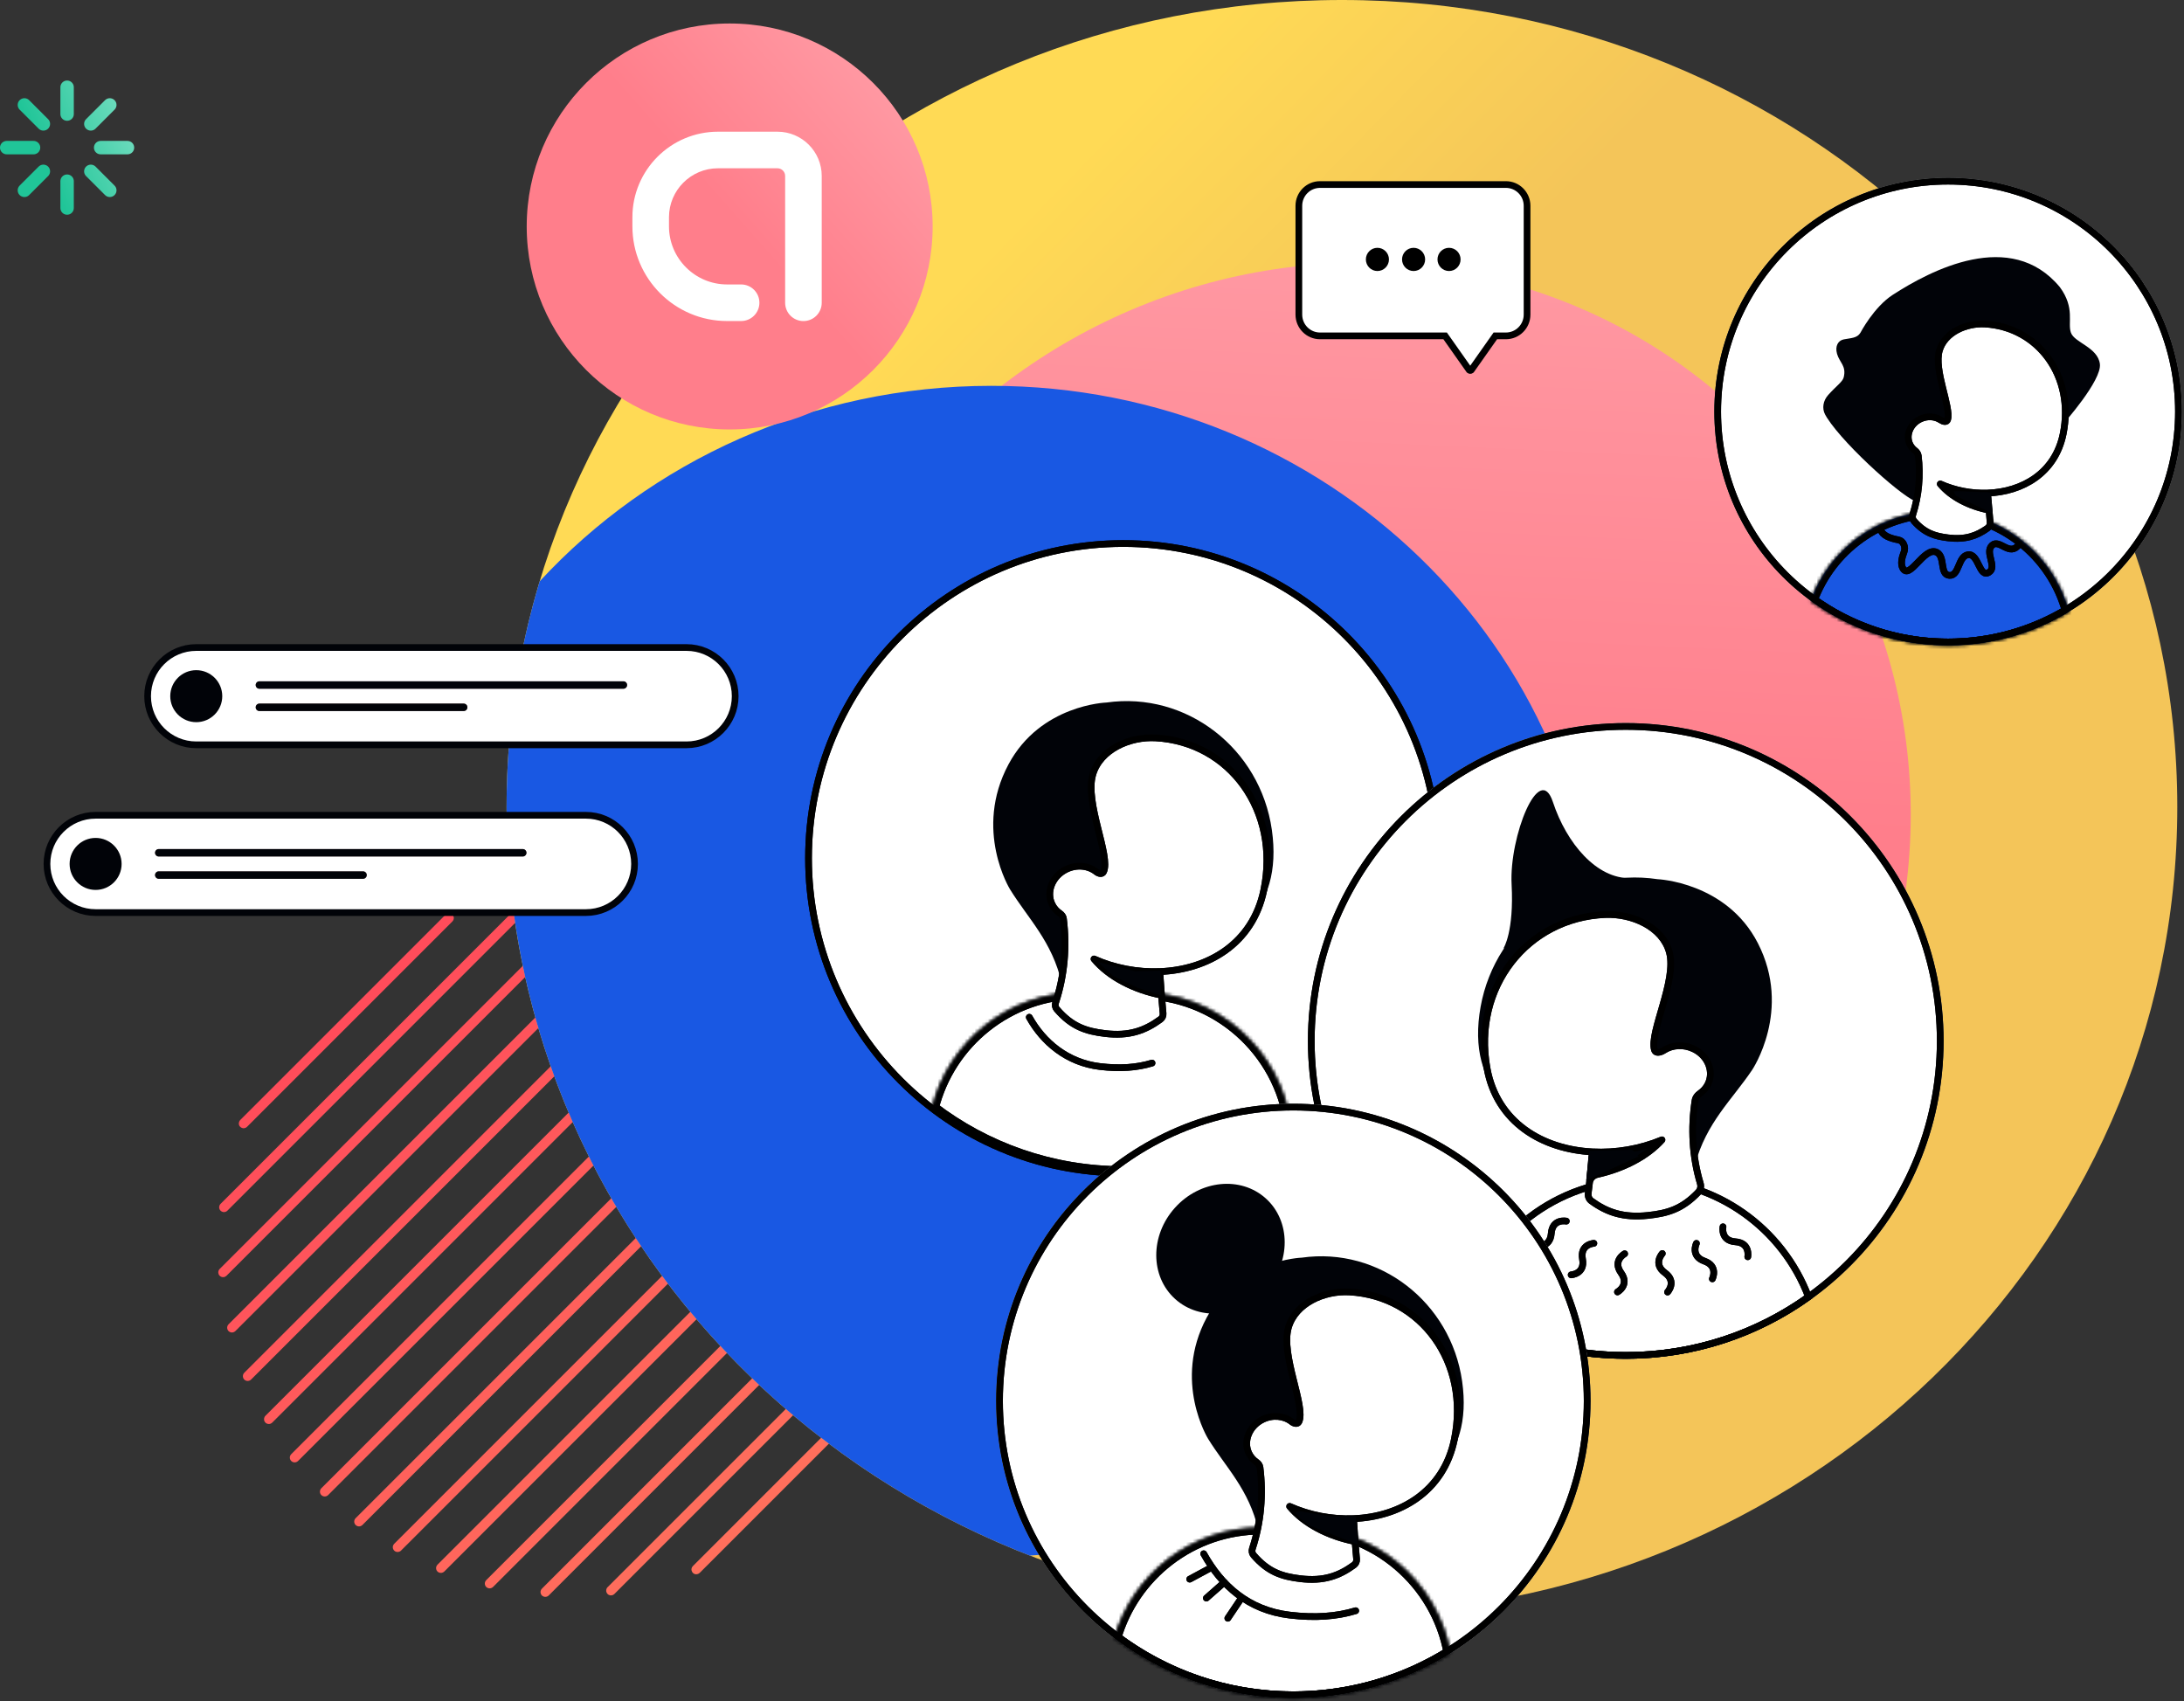 <svg width="651" height="507" viewBox="0 0 651 507" fill="none" xmlns="http://www.w3.org/2000/svg"><rect x="0" y="0" width="651" height="507" fill="#333333" stroke="none"/><path d="M272.048 382.131C273.023 381.156 274.661 381.921 274.501 383.291C274.463 383.62 274.313 383.925 274.079 384.159L183.152 475.086C182.917 475.321 182.612 475.47 182.283 475.509C180.913 475.668 180.148 474.031 181.123 473.056L272.048 382.131Z" fill="url(#paint0_linear_4893_3992)"/><path d="M272.492 362.553C273.369 361.677 274.86 362.211 274.947 363.447C274.977 363.868 274.821 364.283 274.522 364.582L163.574 475.53C163.275 475.829 162.861 475.985 162.439 475.955C161.203 475.868 160.669 474.376 161.545 473.5L272.492 362.553Z" fill="url(#paint1_linear_4893_3992)"/><path d="M269.96 345.951C270.759 345.153 272.118 345.521 272.378 346.619C272.494 347.109 272.346 347.624 271.99 347.98L146.972 472.998C146.617 473.354 146.101 473.502 145.612 473.386C144.513 473.126 144.145 471.766 144.943 470.968L269.96 345.951Z" fill="url(#paint2_linear_4893_3992)"/><path d="M265.359 331.419C266.09 330.688 267.327 330.928 267.711 331.888C267.926 332.425 267.797 333.039 267.388 333.448L132.44 468.396C132.031 468.805 131.417 468.934 130.88 468.719C129.92 468.335 129.68 467.097 130.411 466.366L265.359 331.419Z" fill="url(#paint3_linear_4893_3992)"/><path d="M259.124 318.519C259.796 317.848 260.919 317.987 261.39 318.811C261.714 319.377 261.614 320.088 261.154 320.549L119.541 462.162C119.08 462.622 118.369 462.722 117.804 462.398C116.98 461.927 116.84 460.803 117.511 460.132L259.124 318.519Z" fill="url(#paint4_linear_4893_3992)"/><path d="M251.491 307.019C252.107 306.403 253.123 306.462 253.652 307.154C254.091 307.728 254.031 308.537 253.52 309.048L108.04 454.528C107.529 455.039 106.72 455.098 106.146 454.66C105.454 454.131 105.395 453.115 106.011 452.499L251.491 307.019Z" fill="url(#paint5_linear_4893_3992)"/><path d="M242.575 296.8C243.139 296.236 244.053 296.231 244.615 296.796C245.175 297.359 245.166 298.268 244.605 298.83L97.822 445.613C97.26 446.174 96.352 446.182 95.788 445.623C95.223 445.061 95.228 444.147 95.792 443.583L242.575 296.8Z" fill="url(#paint6_linear_4893_3992)"/><path d="M232.415 287.827C232.928 287.313 233.742 287.256 234.316 287.7C235.002 288.231 235.058 289.243 234.445 289.856L88.848 435.452C88.235 436.066 87.223 436.01 86.692 435.324C86.248 434.75 86.306 433.936 86.819 433.423L232.415 287.827Z" fill="url(#paint7_linear_4893_3992)"/><path d="M220.976 280.132C221.439 279.669 222.155 279.571 222.721 279.9C223.539 280.374 223.674 281.493 223.006 282.161L81.153 424.013C80.485 424.682 79.366 424.546 78.892 423.729C78.563 423.163 78.661 422.447 79.124 421.984L220.976 280.132Z" fill="url(#paint8_linear_4893_3992)"/><path d="M208.146 273.828C208.557 273.417 209.175 273.289 209.714 273.509C210.668 273.898 210.903 275.13 210.175 275.858L74.85 411.183C74.122 411.911 72.89 411.676 72.501 410.722C72.281 410.183 72.409 409.565 72.82 409.153L208.146 273.828Z" fill="url(#paint9_linear_4893_3992)"/><path d="M193.697 269.143C194.055 268.785 194.575 268.637 195.068 268.757C196.159 269.024 196.521 270.378 195.726 271.173L70.165 396.734C69.37 397.529 68.017 397.167 67.749 396.075C67.629 395.583 67.777 395.063 68.135 394.705L193.697 269.143Z" fill="url(#paint10_linear_4893_3992)"/><path d="M177.206 266.5C177.507 266.199 177.927 266.043 178.352 266.076C179.582 266.173 180.107 267.658 179.235 268.53L67.522 380.243C66.65 381.115 65.165 380.589 65.068 379.36C65.035 378.935 65.191 378.515 65.492 378.214L177.206 266.5Z" fill="url(#paint11_linear_4893_3992)"/><path d="M157.802 266.77C158.04 266.532 158.35 266.382 158.684 266.346C160.048 266.201 160.8 267.831 159.831 268.8L67.793 360.839C66.823 361.808 65.193 361.055 65.339 359.692C65.374 359.358 65.524 359.048 65.762 358.81L157.802 266.77Z" fill="url(#paint12_linear_4893_3992)"/><path d="M132.782 272.656C132.937 272.501 133.123 272.381 133.328 272.305C134.829 271.747 135.941 273.556 134.809 274.688L73.68 335.817C72.548 336.949 70.739 335.837 71.297 334.336C71.373 334.131 71.493 333.945 71.648 333.79L132.782 272.656Z" fill="url(#paint13_linear_4893_3992)"/><path d="M208.078 469.111C206.57 469.698 205.434 467.879 206.579 466.734L265.727 407.587C266.871 406.442 268.69 407.578 268.104 409.086C268.027 409.284 267.909 409.463 267.759 409.613L208.605 468.767C208.455 468.917 208.276 469.034 208.078 469.111Z" fill="url(#paint14_linear_4893_3992)"/><path d="M400 481C262.481 481 151 373.324 151 240.5C151 107.675 262.481 -1.68953e-05 400 -1.08841e-05C537.519 -4.87299e-06 649 107.676 649 240.5C649 373.324 537.519 481 400 481Z" fill="url(#paint15_linear_4893_3992)"/><ellipse cx="399.397" cy="248.528" rx="167.229" ry="173.017" transform="rotate(45 399.397 248.528)" fill="url(#paint16_linear_4893_3992)"/><path d="M160.856 173.279C193.91 137.514 241.985 115 295.5 115C395.188 115 476 193.127 476 289.5C476 382.148 401.314 457.932 306.972 463.652C215.535 428.059 151 341.559 151 240.5C151 217.168 154.439 194.611 160.856 173.279Z" fill="#1958E3"/><path d="M431.06 100.535L430.761 100.111H430.242H393.466C389.988 100.111 387.159 97.275 387.159 93.769V61.342C387.159 57.835 389.988 55 393.466 55H448.875C452.353 55 455.182 57.835 455.182 61.342V93.769C455.182 97.276 452.353 100.111 448.875 100.111H446.242H445.723L445.425 100.535L438.525 110.327C438.358 110.456 438.126 110.456 437.961 110.328L431.06 100.535Z" fill="white" stroke="black" stroke-width="2"/><path d="M410.575 80.781C412.476 80.781 414.017 79.232 414.017 77.322C414.017 75.412 412.476 73.863 410.575 73.863C408.674 73.863 407.133 75.412 407.133 77.322C407.133 79.232 408.674 80.781 410.575 80.781Z" fill="black"/><path d="M421.358 80.781C423.259 80.781 424.8 79.232 424.8 77.322C424.8 75.412 423.259 73.863 421.358 73.863C419.457 73.863 417.916 75.412 417.916 77.322C417.916 79.232 419.457 80.781 421.358 80.781Z" fill="black"/><path d="M431.925 80.781C433.826 80.781 435.367 79.232 435.367 77.322C435.367 75.412 433.826 73.863 431.925 73.863C430.024 73.863 428.483 75.412 428.483 77.322C428.483 79.232 430.024 80.781 431.925 80.781Z" fill="black"/><circle r="69.673" transform="matrix(-1 0 0 1 580.673 122.673)" fill="white"/><mask id="path-10-inside-1_4893_3992" fill="white"><path fill-rule="evenodd" clip-rule="evenodd" d="M539.731 179.057C551.225 187.418 565.373 192.35 580.673 192.35C593.856 192.35 606.183 188.689 616.694 182.328C612.091 165.101 596.377 152.414 577.7 152.414C560.226 152.414 545.345 163.519 539.731 179.057Z"/></mask><path fill-rule="evenodd" clip-rule="evenodd" d="M539.731 179.057C551.225 187.418 565.373 192.35 580.673 192.35C593.856 192.35 606.183 188.689 616.694 182.328C612.091 165.101 596.377 152.414 577.7 152.414C560.226 152.414 545.345 163.519 539.731 179.057Z" fill="#1957E2"/><path d="M539.731 179.057L538.555 180.674L537.339 179.791L537.85 178.377L539.731 179.057ZM616.694 182.328L618.627 181.811L619.014 183.262L617.73 184.039L616.694 182.328ZM580.673 194.35C564.936 194.35 550.378 189.276 538.555 180.674L540.908 177.44C552.071 185.56 565.81 190.35 580.673 190.35V194.35ZM617.73 184.039C606.915 190.583 594.231 194.35 580.673 194.35V190.35C593.481 190.35 605.451 186.794 615.659 180.617L617.73 184.039ZM614.762 182.844C610.387 166.471 595.449 154.414 577.7 154.414V150.414C597.306 150.414 613.796 163.732 618.627 181.811L614.762 182.844ZM577.7 154.414C561.095 154.414 546.949 164.966 541.612 179.737L537.85 178.377C543.741 162.072 559.357 150.414 577.7 150.414V154.414Z" fill="#010308" mask="url(#path-10-inside-1_4893_3992)"/><path d="M539.731 179.057L538.555 180.674L537.339 179.791L537.85 178.377L539.731 179.057ZM616.694 182.328L618.627 181.811L619.014 183.262L617.73 184.039L616.694 182.328ZM580.673 194.35C564.936 194.35 550.378 189.276 538.555 180.674L540.908 177.44C552.071 185.56 565.81 190.35 580.673 190.35V194.35ZM617.73 184.039C606.915 190.583 594.231 194.35 580.673 194.35V190.35C593.481 190.35 605.451 186.794 615.659 180.617L617.73 184.039ZM614.762 182.844C610.387 166.471 595.449 154.414 577.7 154.414V150.414C597.306 150.414 613.796 163.732 618.627 181.811L614.762 182.844ZM577.7 154.414C561.095 154.414 546.949 164.966 541.612 179.737L537.85 178.377C543.741 162.072 559.357 150.414 577.7 150.414V154.414Z" fill="black" mask="url(#path-10-inside-1_4893_3992)"/><path d="M614.971 126.388C614.971 126.388 575.135 149.503 571.483 149.503C568.565 149.503 550.173 133.259 544.594 124.53C544.401 124.221 544.222 123.915 544.057 123.617C542.998 121.706 543.462 119.386 544.918 117.757C547.415 114.963 549.238 113.817 549.573 112.445C550.407 109.028 548.321 108.063 547.581 105.474C546.917 103.15 547.913 101.49 549.573 101.158C551.732 100.727 553.557 100.827 554.553 99.167C554.553 99.167 558.537 91.531 564.18 87.88C575.432 80.599 599.369 67.962 613.975 85.556C618.623 91.863 616.23 96.179 617.295 99.167C618.36 102.154 625.262 103.482 625.926 108.462C626.583 113.384 614.971 126.388 614.971 126.388Z" fill="#010308"/><path d="M614.967 129.377C618.489 112.265 607.652 97.471 591.647 96.57C586.044 96.255 579.659 99.063 578.08 104.453C576.341 110.39 581.612 121.277 580.542 125.057C580.295 125.93 579.24 125.694 578.487 125.189C576.818 124.069 574.482 123.884 572.384 124.896C569.366 126.352 567.981 129.735 569.292 132.451C569.641 133.175 570.147 133.779 570.758 134.247C571.281 134.648 571.712 135.191 571.79 135.846C572.494 141.699 571.99 147.674 570.152 153.383C569.94 154.043 570.056 154.774 570.516 155.293C573.707 158.892 576.708 159.835 580.731 160.32C585.781 160.929 589.176 159.758 592.434 157.434C592.986 157.04 593.271 156.376 593.213 155.7L592.897 152.052L592.451 146.97C602.788 146.594 612.563 141.058 614.967 129.377Z" fill="white"/><path d="M592.897 152.052C586.943 150.883 581.555 148.093 578.352 144.248C582.717 146.205 587.645 147.145 592.451 146.97M592.897 152.052L593.213 155.7C593.271 156.376 592.986 157.04 592.434 157.434C589.176 159.758 585.781 160.929 580.731 160.32C576.708 159.835 573.707 158.892 570.516 155.293C570.056 154.774 569.94 154.043 570.152 153.383C571.99 147.674 572.494 141.699 571.79 135.846C571.712 135.191 571.281 134.648 570.758 134.247C570.147 133.779 569.641 133.175 569.292 132.451C567.981 129.735 569.366 126.352 572.384 124.896C574.482 123.884 576.818 124.069 578.487 125.189C579.24 125.694 580.295 125.93 580.542 125.057C581.612 121.277 576.341 110.39 578.08 104.453C579.659 99.063 586.044 96.255 591.647 96.57C607.652 97.471 618.489 112.265 614.967 129.377C612.563 141.058 602.788 146.594 592.451 146.97M592.897 152.052L592.451 146.97" stroke="#010308" stroke-width="2" stroke-linejoin="round"/><path d="M592.897 152.052C586.943 150.883 581.555 148.093 578.352 144.248C582.717 146.205 587.645 147.145 592.451 146.97M592.897 152.052L593.213 155.7C593.271 156.376 592.986 157.04 592.434 157.434C589.176 159.758 585.781 160.929 580.731 160.32C576.708 159.835 573.707 158.892 570.516 155.293C570.056 154.774 569.94 154.043 570.152 153.383C571.99 147.674 572.494 141.699 571.79 135.846C571.712 135.191 571.281 134.648 570.758 134.247C570.147 133.779 569.641 133.175 569.292 132.451C567.981 129.735 569.366 126.352 572.384 124.896C574.482 123.884 576.818 124.069 578.487 125.189C579.24 125.694 580.295 125.93 580.542 125.057C581.612 121.277 576.341 110.39 578.08 104.453C579.659 99.063 586.044 96.255 591.647 96.57C607.652 97.471 618.489 112.265 614.967 129.377C612.563 141.058 602.788 146.594 592.451 146.97M592.897 152.052L592.451 146.97" stroke="black" stroke-width="2" stroke-linejoin="round"/><path d="M593.223 146.759L584.442 146.419L582.317 146.419L583.052 147.808L592.069 152.16L593.922 153.094L593.223 146.759Z" fill="#010308"/><path d="M601.852 162.244C599.066 166.146 596.043 160.491 593.807 162.519C591.469 164.641 595.49 169.049 592.814 170.608C589.907 172.301 589.829 164.898 586.623 165.347C583.621 165.768 584.049 171.709 581.073 171.501C578.076 171.292 579.939 165.91 577.27 164.605C573.571 162.796 569.22 173.082 567.167 169.345C566.47 168.076 566.9 166.192 567.543 164.564C568.143 163.047 567.335 161.181 565.879 160.92C563.612 160.512 560.965 159.641 560.606 157.785" stroke="#010308" stroke-width="2" stroke-linecap="round" stroke-linejoin="round"/><path d="M601.852 162.244C599.066 166.146 596.043 160.491 593.807 162.519C591.469 164.641 595.49 169.049 592.814 170.608C589.907 172.301 589.829 164.898 586.623 165.347C583.621 165.768 584.049 171.709 581.073 171.501C578.076 171.292 579.939 165.91 577.27 164.605C573.571 162.796 569.22 173.082 567.167 169.345C566.47 168.076 566.9 166.192 567.543 164.564C568.143 163.047 567.335 161.181 565.879 160.92C563.612 160.512 560.965 159.641 560.606 157.785" stroke="black" stroke-width="2" stroke-linecap="round" stroke-linejoin="round"/><circle r="68.673" transform="matrix(-1 0 0 1 580.673 122.673)" stroke="#010308" stroke-width="2"/><circle r="68.673" transform="matrix(-1 0 0 1 580.673 122.673)" stroke="black" stroke-width="2"/><circle r="93.806" transform="matrix(-1 0 0 1 334.807 255.806)" fill="white"/><mask id="path-19-inside-2_4893_3992" fill="white"><path fill-rule="evenodd" clip-rule="evenodd" d="M277.811 330.31C293.61 342.413 313.369 349.606 334.808 349.606C353.158 349.606 370.278 344.337 384.736 335.229C381.751 312.99 362.7 295.84 339.643 295.84H321.965C300.64 295.84 282.741 310.511 277.811 330.31Z"/></mask><path d="M277.811 330.31L276.595 331.898L275.553 331.1L275.87 329.827L277.811 330.31ZM384.736 335.229L386.719 334.963L386.889 336.237L385.802 336.922L384.736 335.229ZM334.808 351.606C312.914 351.606 292.73 344.259 276.595 331.898L279.027 328.722C294.489 340.568 313.824 347.606 334.808 347.606V351.606ZM385.802 336.922C371.034 346.224 353.547 351.606 334.808 351.606V347.606C352.77 347.606 369.522 342.449 383.67 333.537L385.802 336.922ZM382.754 335.495C379.9 314.235 361.685 297.84 339.643 297.84V293.84C363.715 293.84 383.602 311.744 386.719 334.963L382.754 335.495ZM339.643 297.84H321.965V293.84H339.643V297.84ZM321.965 297.84C301.58 297.84 284.465 311.864 279.752 330.793L275.87 329.827C281.017 309.157 299.7 293.84 321.965 293.84V297.84Z" fill="#010308" mask="url(#path-19-inside-2_4893_3992)"/><path d="M277.811 330.31L276.595 331.898L275.553 331.1L275.87 329.827L277.811 330.31ZM384.736 335.229L386.719 334.963L386.889 336.237L385.802 336.922L384.736 335.229ZM334.808 351.606C312.914 351.606 292.73 344.259 276.595 331.898L279.027 328.722C294.489 340.568 313.824 347.606 334.808 347.606V351.606ZM385.802 336.922C371.034 346.224 353.547 351.606 334.808 351.606V347.606C352.77 347.606 369.522 342.449 383.67 333.537L385.802 336.922ZM382.754 335.495C379.9 314.235 361.685 297.84 339.643 297.84V293.84C363.715 293.84 383.602 311.744 386.719 334.963L382.754 335.495ZM339.643 297.84H321.965V293.84H339.643V297.84ZM321.965 297.84C301.58 297.84 284.465 311.864 279.752 330.793L275.87 329.827C281.017 309.157 299.7 293.84 321.965 293.84V297.84Z" fill="black" mask="url(#path-19-inside-2_4893_3992)"/><path d="M306.804 303.203C310.961 310.687 318.135 316.716 327.847 317.886C333.921 318.618 338.93 318.205 343.396 316.861" stroke="#010308" stroke-width="2" stroke-linecap="round" stroke-linejoin="round"/><path d="M306.804 303.203C310.961 310.687 318.135 316.716 327.847 317.886C333.921 318.618 338.93 318.205 343.396 316.861" stroke="black" stroke-width="2" stroke-linecap="round" stroke-linejoin="round"/><path d="M379.116 247.38C382.578 271.736 367.358 283.619 343.596 286.997C333.722 288.4 324.549 297.748 316.473 293.047C313.633 280.599 306.495 273.872 301.054 265.061C301.054 265.061 290.123 247.411 300.616 227.813C310.154 209.996 329.821 209.395 329.821 209.395C353.583 206.017 375.653 223.024 379.116 247.38Z" fill="#010308"/><path d="M376.717 265.279C381.585 241.625 366.607 221.175 344.482 219.931C336.739 219.495 327.912 223.376 325.73 230.827C323.235 239.343 331.177 255.23 328.927 259.856C328.53 260.672 327.477 260.402 326.767 259.836C324.443 257.985 320.961 257.586 317.856 259.084C313.684 261.097 311.771 265.773 313.582 269.527C314.126 270.655 314.944 271.571 315.935 272.246C316.479 272.618 316.903 273.166 316.986 273.82C318.048 282.177 317.331 290.723 314.639 298.867C314.422 299.525 314.541 300.256 314.994 300.781C319.51 306.02 323.716 307.366 329.394 308.05C336.549 308.912 341.3 307.19 345.909 303.817C346.456 303.416 346.741 302.754 346.683 302.078L346.21 296.621L345.704 289.593C359.952 289.038 373.403 281.384 376.717 265.279Z" fill="white"/><path d="M346.21 296.621C337.981 295.005 330.533 291.149 326.106 285.834C332.173 288.554 339.026 289.853 345.704 289.593M346.21 296.621L346.683 302.078C346.741 302.754 346.456 303.416 345.909 303.817C341.3 307.19 336.549 308.912 329.394 308.05C323.716 307.366 319.51 306.02 314.994 300.781C314.541 300.256 314.422 299.525 314.639 298.867C317.331 290.723 318.048 282.177 316.986 273.82C316.903 273.166 316.479 272.618 315.935 272.246C314.944 271.571 314.126 270.655 313.582 269.527C311.771 265.773 313.684 261.097 317.856 259.084C320.961 257.586 324.443 257.985 326.767 259.836C327.477 260.402 328.53 260.672 328.927 259.856C331.177 255.23 323.235 239.343 325.73 230.827C327.912 223.376 336.739 219.495 344.482 219.931C366.607 221.175 381.585 241.625 376.717 265.279C373.403 281.384 359.952 289.038 345.704 289.593M346.21 296.621L345.704 289.593" stroke="#010308" stroke-width="2" stroke-linejoin="round"/><path d="M346.21 296.621C337.981 295.005 330.533 291.149 326.106 285.834C332.173 288.554 339.026 289.853 345.704 289.593M346.21 296.621L346.683 302.078C346.741 302.754 346.456 303.416 345.909 303.817C341.3 307.19 336.549 308.912 329.394 308.05C323.716 307.366 319.51 306.02 314.994 300.781C314.541 300.256 314.422 299.525 314.639 298.867C317.331 290.723 318.048 282.177 316.986 273.82C316.903 273.166 316.479 272.618 315.935 272.246C314.944 271.571 314.126 270.655 313.582 269.527C311.771 265.773 313.684 261.097 317.856 259.084C320.961 257.586 324.443 257.985 326.767 259.836C327.477 260.402 328.53 260.672 328.927 259.856C331.177 255.23 323.235 239.343 325.73 230.827C327.912 223.376 336.739 219.495 344.482 219.931C366.607 221.175 381.585 241.625 376.717 265.279C373.403 281.384 359.952 289.038 345.704 289.593M346.21 296.621L345.704 289.593" stroke="black" stroke-width="2" stroke-linejoin="round"/><path d="M345.947 289.303L338.396 289.459L327.244 286.735L331.76 290.857L339.213 294.458L345.947 296.619L345.947 289.303Z" fill="#010308"/><circle r="93.806" transform="matrix(-1 0 0 1 334.807 255.806)" stroke="#010308" stroke-width="2"/><circle r="93.806" transform="matrix(-1 0 0 1 334.807 255.806)" stroke="black" stroke-width="2"/><circle cx="484.601" cy="310.26" r="94.74" fill="white"/><path d="M488.645 351.695C511.705 351.695 531.385 366.183 539.072 386.556C523.72 397.536 504.917 403.998 484.601 403.998C467.134 403.998 450.785 399.221 436.786 390.903C443.175 368.276 463.975 351.695 488.645 351.695Z" stroke="#010308" stroke-width="2"/><path d="M488.645 351.695C511.705 351.695 531.385 366.183 539.072 386.556C523.72 397.536 504.917 403.998 484.601 403.998C467.134 403.998 450.785 399.221 436.786 390.903C443.175 368.276 463.975 351.695 488.645 351.695Z" stroke="black" stroke-width="2"/><path d="M513.584 365.662C513.584 365.662 512.782 369.8 517.278 370.125C521.773 370.449 520.972 374.587 520.972 374.587" stroke="#010308" stroke-width="2" stroke-linecap="round" stroke-linejoin="round"/><path d="M513.584 365.662C513.584 365.662 512.782 369.8 517.278 370.125C521.773 370.449 520.972 374.587 520.972 374.587" stroke="black" stroke-width="2" stroke-linecap="round" stroke-linejoin="round"/><path d="M505.664 370.602C505.664 370.602 503.792 374.376 508.039 375.886C512.287 377.396 510.415 381.171 510.415 381.171" stroke="#010308" stroke-width="2" stroke-linecap="round" stroke-linejoin="round"/><path d="M505.664 370.602C505.664 370.602 503.792 374.376 508.039 375.886C512.287 377.396 510.415 381.171 510.415 381.171" stroke="black" stroke-width="2" stroke-linecap="round" stroke-linejoin="round"/><path d="M495.493 373.629C495.493 373.629 492.629 376.718 496.277 379.369C499.925 382.021 497.061 385.11 497.061 385.11" stroke="#010308" stroke-width="2" stroke-linecap="round" stroke-linejoin="round"/><path d="M495.493 373.629C495.493 373.629 492.629 376.718 496.277 379.369C499.925 382.021 497.061 385.11 497.061 385.11" stroke="black" stroke-width="2" stroke-linecap="round" stroke-linejoin="round"/><path d="M484.275 373.695C484.275 373.695 480.58 375.717 483.202 379.387C485.824 383.058 482.13 385.079 482.13 385.079" stroke="#010308" stroke-width="2" stroke-linecap="round" stroke-linejoin="round"/><path d="M484.275 373.695C484.275 373.695 480.58 375.717 483.202 379.387C485.824 383.058 482.13 385.079 482.13 385.079" stroke="black" stroke-width="2" stroke-linecap="round" stroke-linejoin="round"/><path d="M475.094 370.582C475.094 370.582 470.891 370.844 471.71 375.28C472.53 379.716 468.327 379.978 468.327 379.978" stroke="#010308" stroke-width="2" stroke-linecap="round" stroke-linejoin="round"/><path d="M475.094 370.582C475.094 370.582 470.891 370.844 471.71 375.28C472.53 379.716 468.327 379.978 468.327 379.978" stroke="black" stroke-width="2" stroke-linecap="round" stroke-linejoin="round"/><path d="M466.88 363.97C466.88 363.97 462.752 363.135 462.397 367.633C462.042 372.131 457.915 371.295 457.915 371.295" stroke="#010308" stroke-width="2" stroke-linecap="round" stroke-linejoin="round"/><path d="M466.88 363.97C466.88 363.97 462.752 363.135 462.397 367.633C462.042 372.131 457.915 371.295 457.915 371.295" stroke="black" stroke-width="2" stroke-linecap="round" stroke-linejoin="round"/><path d="M441.334 300.076C436.905 324.778 452.403 337.02 477.105 340.72C487.37 342.258 496.637 351.857 505.228 347.173C508.609 334.56 516.288 327.807 522.263 318.919C522.263 318.919 534.268 301.114 523.965 281.087C514.599 262.881 494.08 262.049 494.08 262.049C469.378 258.349 445.763 275.374 441.334 300.076Z" fill="#010308"/><path d="M523.042 304.838C523.042 304.838 456.981 293.081 448.206 282.546C448.206 282.546 451.32 277.731 450.574 263.578C449.829 249.425 458.83 226.755 462.888 239.055C466.945 251.355 475.955 262.023 486.062 261.724C499.244 261.333 514.015 270.687 520.557 280.654C527.1 290.62 523.042 304.838 523.042 304.838Z" fill="#010308"/><path d="M478.404 272.588C455.258 273.602 438.933 294.206 443.227 318.288C446.14 334.62 459.833 342.548 474.626 343.328C481.646 343.698 488.914 342.457 495.395 339.741C490.972 344.668 483.913 348.31 476.065 350.064C474.874 350.33 473.939 351.295 473.795 352.482L473.404 355.68C473.296 356.571 473.647 357.446 474.366 357.968C478.991 361.326 483.853 363.051 491.22 362.27C497.068 361.65 501.454 360.366 506.246 355.321C506.901 354.631 507.096 353.652 506.833 352.771C504.417 344.683 503.963 336.236 505.264 327.983C505.403 327.106 506.02 326.38 506.763 325.857C507.691 325.203 508.469 324.35 509.018 323.318C511.035 319.524 509.193 314.753 504.903 312.661C501.874 311.184 498.434 311.438 495.964 313.051C494.935 313.723 493.505 314.044 493.161 312.91C491.592 307.73 499.882 292.312 497.624 283.868C495.593 276.275 486.505 272.233 478.404 272.588Z" fill="white"/><path d="M443.227 318.288L442.243 318.463L443.227 318.288ZM478.404 272.588L478.448 273.587L478.404 272.588ZM495.395 339.741L496.139 340.409C496.451 340.061 496.481 339.543 496.21 339.161C495.939 338.78 495.44 338.637 495.008 338.818L495.395 339.741ZM476.065 350.064L475.847 349.087L476.065 350.064ZM505.264 327.983L506.252 328.139L506.252 328.139L505.264 327.983ZM506.833 352.771L505.875 353.057L506.833 352.771ZM509.018 323.318L509.901 323.788L509.901 323.788L509.018 323.318ZM506.763 325.857L506.187 325.039L506.187 325.039L506.763 325.857ZM504.903 312.661L504.465 313.56L504.903 312.661ZM495.964 313.051L495.417 312.213L495.417 312.213L495.964 313.051ZM497.624 283.868L498.59 283.61L497.624 283.868ZM493.161 312.91L492.204 313.2L493.161 312.91ZM473.404 355.68L472.412 355.559L472.412 355.559L473.404 355.68ZM473.795 352.482L474.787 352.603L474.787 352.603L473.795 352.482ZM506.246 355.321L506.971 356.01L506.971 356.01L506.246 355.321ZM491.22 362.27L491.115 361.275L491.115 361.275L491.22 362.27ZM474.366 357.968L473.779 358.777L473.779 358.777L474.366 357.968ZM444.212 318.113C440.018 294.597 455.936 274.573 478.448 273.587L478.36 271.589C454.581 272.63 437.848 293.815 442.243 318.463L444.212 318.113ZM476.284 351.04C484.271 349.254 491.54 345.533 496.139 340.409L494.651 339.072C490.405 343.803 483.554 347.365 475.847 349.087L476.284 351.04ZM504.277 327.827C502.954 336.219 503.414 344.818 505.875 353.057L507.791 352.485C505.42 344.548 504.973 336.253 506.252 328.139L504.277 327.827ZM508.135 322.848C507.664 323.734 506.995 324.471 506.187 325.039L507.338 326.675C508.388 325.936 509.274 324.966 509.901 323.788L508.135 322.848ZM504.465 313.56C508.342 315.451 509.839 319.644 508.135 322.848L509.901 323.788C512.231 319.405 510.044 314.055 505.341 311.762L504.465 313.56ZM496.511 313.889C498.673 312.477 501.738 312.23 504.465 313.56L505.341 311.762C502.01 310.138 498.195 310.4 495.417 312.213L496.511 313.889ZM478.448 273.587C482.33 273.417 486.446 274.303 489.815 276.127C493.182 277.95 495.732 280.664 496.658 284.126L498.59 283.61C497.485 279.479 494.476 276.376 490.766 274.368C487.058 272.361 482.58 271.404 478.36 271.589L478.448 273.587ZM496.658 284.126C497.169 286.036 497.098 288.419 496.671 291.081C496.246 293.73 495.486 296.561 494.69 299.337C493.901 302.087 493.068 304.811 492.539 307.153C492.273 308.33 492.075 309.442 491.998 310.444C491.921 311.436 491.957 312.384 492.204 313.2L494.118 312.621C493.973 312.142 493.924 311.474 493.992 310.599C494.059 309.732 494.234 308.725 494.489 307.595C495.002 305.326 495.807 302.696 496.612 299.889C497.41 297.107 498.2 294.176 498.646 291.398C499.089 288.633 499.208 285.922 498.59 283.61L496.658 284.126ZM474.397 355.802L474.787 352.603L472.802 352.36L472.412 355.559L474.397 355.802ZM505.521 354.632C503.206 357.069 501.022 358.565 498.739 359.534C496.444 360.507 493.998 360.97 491.115 361.275L491.326 363.265C494.291 362.95 496.961 362.461 499.52 361.376C502.089 360.286 504.494 358.618 506.971 356.01L505.521 354.632ZM491.115 361.275C484.006 362.029 479.389 360.379 474.953 357.158L473.779 358.777C478.593 362.272 483.699 364.073 491.326 363.265L491.115 361.275ZM472.412 355.559C472.262 356.784 472.744 358.026 473.779 358.777L474.953 357.158C474.549 356.865 474.329 356.358 474.397 355.802L472.412 355.559ZM506.252 328.139C506.332 327.634 506.711 327.116 507.338 326.675L506.187 325.039C505.328 325.644 504.474 326.577 504.277 327.827L506.252 328.139ZM505.875 353.057C506.043 353.619 505.912 354.22 505.521 354.632L506.971 356.01C507.89 355.042 508.149 353.684 507.791 352.485L505.875 353.057ZM495.417 312.213C494.991 312.492 494.55 312.646 494.263 312.659C494.129 312.664 494.096 312.637 494.113 312.647C494.149 312.669 494.139 312.691 494.118 312.621L492.204 313.2C492.355 313.696 492.653 314.104 493.086 314.363C493.5 314.611 493.953 314.674 494.348 314.657C495.119 314.624 495.908 314.282 496.511 313.889L495.417 312.213ZM475.847 349.087C474.28 349.438 473.003 350.717 472.802 352.36L474.787 352.603C474.876 351.872 475.469 351.222 476.284 351.04L475.847 349.087ZM495.008 338.818C488.668 341.476 481.55 342.691 474.678 342.329L474.573 344.327C481.742 344.704 489.16 343.439 495.781 340.663L495.008 338.818ZM474.678 342.329C460.183 341.565 447.016 333.841 444.212 318.113L442.243 318.463C445.263 335.398 459.482 343.532 474.573 344.327L474.678 342.329ZM474.79 352.572L475.621 343.418L473.63 343.237L472.799 352.391L474.79 352.572Z" fill="#010308"/><path d="M443.227 318.288L442.243 318.463L443.227 318.288ZM478.404 272.588L478.448 273.587L478.404 272.588ZM495.395 339.741L496.139 340.409C496.451 340.061 496.481 339.543 496.21 339.161C495.939 338.78 495.44 338.637 495.008 338.818L495.395 339.741ZM476.065 350.064L475.847 349.087L476.065 350.064ZM505.264 327.983L506.252 328.139L506.252 328.139L505.264 327.983ZM506.833 352.771L505.875 353.057L506.833 352.771ZM509.018 323.318L509.901 323.788L509.901 323.788L509.018 323.318ZM506.763 325.857L506.187 325.039L506.187 325.039L506.763 325.857ZM504.903 312.661L504.465 313.56L504.903 312.661ZM495.964 313.051L495.417 312.213L495.417 312.213L495.964 313.051ZM497.624 283.868L498.59 283.61L497.624 283.868ZM493.161 312.91L492.204 313.2L493.161 312.91ZM473.404 355.68L472.412 355.559L472.412 355.559L473.404 355.68ZM473.795 352.482L474.787 352.603L474.787 352.603L473.795 352.482ZM506.246 355.321L506.971 356.01L506.971 356.01L506.246 355.321ZM491.22 362.27L491.115 361.275L491.115 361.275L491.22 362.27ZM474.366 357.968L473.779 358.777L473.779 358.777L474.366 357.968ZM444.212 318.113C440.018 294.597 455.936 274.573 478.448 273.587L478.36 271.589C454.581 272.63 437.848 293.815 442.243 318.463L444.212 318.113ZM476.284 351.04C484.271 349.254 491.54 345.533 496.139 340.409L494.651 339.072C490.405 343.803 483.554 347.365 475.847 349.087L476.284 351.04ZM504.277 327.827C502.954 336.219 503.414 344.818 505.875 353.057L507.791 352.485C505.42 344.548 504.973 336.253 506.252 328.139L504.277 327.827ZM508.135 322.848C507.664 323.734 506.995 324.471 506.187 325.039L507.338 326.675C508.388 325.936 509.274 324.966 509.901 323.788L508.135 322.848ZM504.465 313.56C508.342 315.451 509.839 319.644 508.135 322.848L509.901 323.788C512.231 319.405 510.044 314.055 505.341 311.762L504.465 313.56ZM496.511 313.889C498.673 312.477 501.738 312.23 504.465 313.56L505.341 311.762C502.01 310.138 498.195 310.4 495.417 312.213L496.511 313.889ZM478.448 273.587C482.33 273.417 486.446 274.303 489.815 276.127C493.182 277.95 495.732 280.664 496.658 284.126L498.59 283.61C497.485 279.479 494.476 276.376 490.766 274.368C487.058 272.361 482.58 271.404 478.36 271.589L478.448 273.587ZM496.658 284.126C497.169 286.036 497.098 288.419 496.671 291.081C496.246 293.73 495.486 296.561 494.69 299.337C493.901 302.087 493.068 304.811 492.539 307.153C492.273 308.33 492.075 309.442 491.998 310.444C491.921 311.436 491.957 312.384 492.204 313.2L494.118 312.621C493.973 312.142 493.924 311.474 493.992 310.599C494.059 309.732 494.234 308.725 494.489 307.595C495.002 305.326 495.807 302.696 496.612 299.889C497.41 297.107 498.2 294.176 498.646 291.398C499.089 288.633 499.208 285.922 498.59 283.61L496.658 284.126ZM474.397 355.802L474.787 352.603L472.802 352.36L472.412 355.559L474.397 355.802ZM505.521 354.632C503.206 357.069 501.022 358.565 498.739 359.534C496.444 360.507 493.998 360.97 491.115 361.275L491.326 363.265C494.291 362.95 496.961 362.461 499.52 361.376C502.089 360.286 504.494 358.618 506.971 356.01L505.521 354.632ZM491.115 361.275C484.006 362.029 479.389 360.379 474.953 357.158L473.779 358.777C478.593 362.272 483.699 364.073 491.326 363.265L491.115 361.275ZM472.412 355.559C472.262 356.784 472.744 358.026 473.779 358.777L474.953 357.158C474.549 356.865 474.329 356.358 474.397 355.802L472.412 355.559ZM506.252 328.139C506.332 327.634 506.711 327.116 507.338 326.675L506.187 325.039C505.328 325.644 504.474 326.577 504.277 327.827L506.252 328.139ZM505.875 353.057C506.043 353.619 505.912 354.22 505.521 354.632L506.971 356.01C507.89 355.042 508.149 353.684 507.791 352.485L505.875 353.057ZM495.417 312.213C494.991 312.492 494.55 312.646 494.263 312.659C494.129 312.664 494.096 312.637 494.113 312.647C494.149 312.669 494.139 312.691 494.118 312.621L492.204 313.2C492.355 313.696 492.653 314.104 493.086 314.363C493.5 314.611 493.953 314.674 494.348 314.657C495.119 314.624 495.908 314.282 496.511 313.889L495.417 312.213ZM475.847 349.087C474.28 349.438 473.003 350.717 472.802 352.36L474.787 352.603C474.876 351.872 475.469 351.222 476.284 351.04L475.847 349.087ZM495.008 338.818C488.668 341.476 481.55 342.691 474.678 342.329L474.573 344.327C481.742 344.704 489.16 343.439 495.781 340.663L495.008 338.818ZM474.678 342.329C460.183 341.565 447.016 333.841 444.212 318.113L442.243 318.463C445.263 335.398 459.482 343.532 474.573 344.327L474.678 342.329ZM474.79 352.572L475.621 343.418L473.63 343.237L472.799 352.391L474.79 352.572Z" fill="black"/><path d="M473.809 343.031L486.5 342.691L488.443 344.663L472.803 351.842L473.809 343.031Z" fill="#010308"/><circle cx="484.601" cy="310.26" r="93.74" stroke="#010308" stroke-width="2"/><circle cx="484.601" cy="310.26" r="93.74" stroke="black" stroke-width="2"/><circle r="88.582" transform="matrix(-1 0 0 1 385.517 417.563)" fill="white"/><mask id="path-42-inside-3_4893_3992" fill="white"><path fill-rule="evenodd" clip-rule="evenodd" d="M332.184 488.295C347.02 499.498 365.492 506.141 385.515 506.141C402.703 506.141 418.748 501.246 432.331 492.773C428.511 471.507 409.915 455.371 387.55 455.371H375.924C355.158 455.371 337.641 469.283 332.184 488.295Z"/></mask><path fill-rule="evenodd" clip-rule="evenodd" d="M332.184 488.295C347.02 499.498 365.492 506.141 385.515 506.141C402.703 506.141 418.748 501.246 432.331 492.773C428.511 471.507 409.915 455.371 387.55 455.371H375.924C355.158 455.371 337.641 469.283 332.184 488.295Z" fill="white"/><path d="M332.184 488.295L330.979 489.891L329.883 489.063L330.262 487.743L332.184 488.295ZM432.331 492.773L434.3 492.419L434.539 493.753L433.39 494.47L432.331 492.773ZM385.515 508.141C365.042 508.141 346.15 501.347 330.979 489.891L333.39 486.699C347.89 497.649 365.941 504.141 385.515 504.141V508.141ZM433.39 494.47C419.498 503.135 403.088 508.141 385.515 508.141V504.141C402.318 504.141 417.998 499.356 431.273 491.076L433.39 494.47ZM430.363 493.127C426.711 472.797 408.929 457.371 387.55 457.371V453.371C410.9 453.371 430.311 470.218 434.3 492.419L430.363 493.127ZM387.55 457.371H375.924V453.371H387.55V457.371ZM375.924 457.371C356.073 457.371 339.324 470.669 334.107 488.847L330.262 487.743C335.958 467.896 354.242 453.371 375.924 453.371V457.371Z" fill="#010308" mask="url(#path-42-inside-3_4893_3992)"/><path d="M332.184 488.295L330.979 489.891L329.883 489.063L330.262 487.743L332.184 488.295ZM432.331 492.773L434.3 492.419L434.539 493.753L433.39 494.47L432.331 492.773ZM385.515 508.141C365.042 508.141 346.15 501.347 330.979 489.891L333.39 486.699C347.89 497.649 365.941 504.141 385.515 504.141V508.141ZM433.39 494.47C419.498 503.135 403.088 508.141 385.515 508.141V504.141C402.318 504.141 417.998 499.356 431.273 491.076L433.39 494.47ZM430.363 493.127C426.711 472.797 408.929 457.371 387.55 457.371V453.371C410.9 453.371 430.311 470.218 434.3 492.419L430.363 493.127ZM387.55 457.371H375.924V453.371H387.55V457.371ZM375.924 457.371C356.073 457.371 339.324 470.669 334.107 488.847L330.262 487.743C335.958 467.896 354.242 453.371 375.924 453.371V457.371Z" fill="black" mask="url(#path-42-inside-3_4893_3992)"/><circle r="87.582" transform="matrix(-1 0 0 1 385.517 417.563)" stroke="#010308" stroke-width="2"/><circle r="87.582" transform="matrix(-1 0 0 1 385.517 417.563)" stroke="black" stroke-width="2"/><path d="M435.828 411.701C439.187 435.325 424.424 446.851 401.376 450.127C391.798 451.489 382.901 460.556 375.068 455.996C372.312 443.922 365.389 437.396 360.112 428.851C360.112 428.851 349.509 411.731 359.686 392.721C368.938 375.44 388.015 374.857 388.015 374.857C411.063 371.581 432.47 388.076 435.828 411.701Z" fill="#010308"/><path d="M433.504 429.06C438.225 406.118 423.697 386.282 402.237 385.075C394.726 384.652 386.165 388.417 384.048 395.643C381.635 403.879 389.285 419.222 387.168 423.76C386.785 424.582 385.731 424.313 385.018 423.753C382.764 421.982 379.407 421.607 376.411 423.052C372.364 425.005 370.508 429.54 372.265 433.182C372.788 434.265 373.571 435.147 374.521 435.801C375.064 436.175 375.488 436.722 375.571 437.377C376.594 445.461 375.9 453.729 373.301 461.608C373.084 462.266 373.203 462.997 373.656 463.521C378.029 468.583 382.104 469.884 387.602 470.547C394.528 471.382 399.132 469.72 403.594 466.46C404.142 466.06 404.427 465.397 404.369 464.722L403.913 459.462L403.458 452.643C417.265 452.093 430.292 444.668 433.504 429.06Z" fill="white"/><path d="M403.913 459.462C395.931 457.894 388.706 454.153 384.413 448.999C390.308 451.641 396.969 452.901 403.458 452.643M403.913 459.462L404.369 464.722C404.427 465.397 404.142 466.06 403.594 466.46C399.132 469.72 394.528 471.382 387.602 470.547C382.104 469.884 378.029 468.583 373.656 463.521C373.203 462.997 373.084 462.266 373.301 461.608C375.9 453.729 376.594 445.461 375.571 437.377C375.488 436.722 375.064 436.175 374.521 435.801C373.571 435.147 372.788 434.265 372.265 433.182C370.508 429.54 372.364 425.005 376.411 423.052C379.407 421.607 382.764 421.982 385.018 423.753C385.731 424.313 386.785 424.582 387.168 423.76C389.285 419.222 381.635 403.879 384.048 395.643C386.165 388.417 394.726 384.652 402.237 385.075C423.697 386.282 438.225 406.118 433.504 429.06C430.292 444.668 417.265 452.093 403.458 452.643M403.913 459.462L403.458 452.643" stroke="#010308" stroke-width="2" stroke-linejoin="round"/><path d="M403.913 459.462C395.931 457.894 388.706 454.153 384.413 448.999C390.308 451.641 396.969 452.901 403.458 452.643M403.913 459.462L404.369 464.722C404.427 465.397 404.142 466.06 403.594 466.46C399.132 469.72 394.528 471.382 387.602 470.547C382.104 469.884 378.029 468.583 373.656 463.521C373.203 462.997 373.084 462.266 373.301 461.608C375.9 453.729 376.594 445.461 375.571 437.377C375.488 436.722 375.064 436.175 374.521 435.801C373.571 435.147 372.788 434.265 372.265 433.182C370.508 429.54 372.364 425.005 376.411 423.052C379.407 421.607 382.764 421.982 385.018 423.753C385.731 424.313 386.785 424.582 387.168 423.76C389.285 419.222 381.635 403.879 384.048 395.643C386.165 388.417 394.726 384.652 402.237 385.075C423.697 386.282 438.225 406.118 433.504 429.06C430.292 444.668 417.265 452.093 403.458 452.643M403.913 459.462L403.458 452.643" stroke="black" stroke-width="2" stroke-linejoin="round"/><path d="M358.793 463.11C364.062 472.594 372.094 479.908 384.402 481.391C392.1 482.319 398.447 481.795 404.106 480.092" stroke="#010308" stroke-width="2" stroke-linecap="round" stroke-linejoin="round"/><path d="M358.793 463.11C364.062 472.594 372.094 479.908 384.402 481.391C392.1 482.319 398.447 481.795 404.106 480.092" stroke="black" stroke-width="2" stroke-linecap="round" stroke-linejoin="round"/><path d="M360.87 467.316L354.625 470.679" stroke="#010308" stroke-width="2" stroke-linecap="round" stroke-linejoin="round"/><path d="M360.87 467.316L354.625 470.679" stroke="black" stroke-width="2" stroke-linecap="round" stroke-linejoin="round"/><path d="M364.912 471.641L359.589 476.329" stroke="#010308" stroke-width="2" stroke-linecap="round" stroke-linejoin="round"/><path d="M364.912 471.641L359.589 476.329" stroke="black" stroke-width="2" stroke-linecap="round" stroke-linejoin="round"/><path d="M369.946 476.445L365.987 482.331" stroke="#010308" stroke-width="2" stroke-linecap="round" stroke-linejoin="round"/><path d="M369.946 476.445L365.987 482.331" stroke="black" stroke-width="2" stroke-linecap="round" stroke-linejoin="round"/><path d="M404.08 451.951L396.321 451.979L387.76 450.443L386.085 450.72L387.387 452.485L389.993 454.527L404.745 460.372L404.08 451.951Z" fill="#010308"/><path d="M350.237 359.968C342.776 368.244 342.797 380.427 350.286 387.178C357.774 393.929 369.894 392.692 377.355 384.415C384.817 376.139 384.795 363.956 377.307 357.205C369.818 350.454 357.699 351.691 350.237 359.968Z" fill="#010308"/><path d="M217.5 128C250.913 128 278 100.913 278 67.5C278 34.087 250.913 7 217.5 7C184.087 7 157 34.087 157 67.5C157 100.913 184.087 128 217.5 128Z" fill="url(#paint17_linear_4893_3992)"/><path d="M239.485 95.697C236.477 95.697 234.032 93.252 234.032 90.244V52.44C234.032 51.186 233.015 50.159 231.751 50.159H214.004C205.952 50.159 199.409 56.711 199.409 64.754V67.462C199.409 77.013 207.179 84.782 216.73 84.782H220.91C223.918 84.782 226.363 87.227 226.363 90.235C226.363 93.243 223.918 95.688 220.91 95.688H216.73C201.163 95.688 188.504 83.029 188.504 67.462V64.754C188.504 50.695 199.945 39.254 214.004 39.254H231.751C239.022 39.254 244.938 45.17 244.938 52.44V90.244C244.938 93.261 242.493 95.697 239.485 95.697Z" fill="white"/><path d="M44 207.5C44 199.492 50.492 193 58.5 193H204.643C212.651 193 219.143 199.492 219.143 207.5C219.143 215.508 212.651 222 204.643 222H58.5C50.492 222 44 215.508 44 207.5Z" fill="#967C7C"/><path d="M44 207.5C44 199.492 50.492 193 58.5 193H204.643C212.651 193 219.143 199.492 219.143 207.5C219.143 215.508 212.651 222 204.643 222H58.5C50.492 222 44 215.508 44 207.5Z" fill="white"/><path d="M44 207.5C44 199.492 50.492 193 58.5 193H204.643C212.651 193 219.143 199.492 219.143 207.5C219.143 215.508 212.651 222 204.643 222H58.5C50.492 222 44 215.508 44 207.5Z" stroke="#010308" stroke-width="2"/><path d="M76.214 204.177C76.214 203.566 76.71 203.07 77.321 203.07H185.821C186.432 203.07 186.928 203.566 186.928 204.177C186.928 204.789 186.432 205.285 185.821 205.285H77.321C76.71 205.285 76.214 204.789 76.214 204.177Z" fill="#967C7C"/><path d="M76.214 204.177C76.214 203.566 76.71 203.07 77.321 203.07H185.821C186.432 203.07 186.928 203.566 186.928 204.177C186.928 204.789 186.432 205.285 185.821 205.285H77.321C76.71 205.285 76.214 204.789 76.214 204.177Z" fill="#010308"/><path d="M76.214 210.822C76.214 210.211 76.71 209.715 77.321 209.715H138.214C138.825 209.715 139.321 210.211 139.321 210.822C139.321 211.433 138.825 211.929 138.214 211.929H77.321C76.71 211.929 76.214 211.433 76.214 210.822Z" fill="#967C7C"/><path d="M76.214 210.822C76.214 210.211 76.71 209.715 77.321 209.715H138.214C138.825 209.715 139.321 210.211 139.321 210.822C139.321 211.433 138.825 211.929 138.214 211.929H77.321C76.71 211.929 76.214 211.433 76.214 210.822Z" fill="#010308"/><path d="M50.75 207.5C50.75 203.22 54.22 199.75 58.5 199.75C62.78 199.75 66.25 203.22 66.25 207.5C66.25 211.78 62.78 215.25 58.5 215.25C54.22 215.25 50.75 211.78 50.75 207.5Z" fill="#010308"/><path d="M14 257.5C14 249.492 20.492 243 28.5 243H174.643C182.651 243 189.143 249.492 189.143 257.5C189.143 265.508 182.651 272 174.643 272H28.5C20.492 272 14 265.508 14 257.5Z" fill="#967C7C"/><path d="M14 257.5C14 249.492 20.492 243 28.5 243H174.643C182.651 243 189.143 249.492 189.143 257.5C189.143 265.508 182.651 272 174.643 272H28.5C20.492 272 14 265.508 14 257.5Z" fill="white"/><path d="M14 257.5C14 249.492 20.492 243 28.5 243H174.643C182.651 243 189.143 249.492 189.143 257.5C189.143 265.508 182.651 272 174.643 272H28.5C20.492 272 14 265.508 14 257.5Z" stroke="#010308" stroke-width="2"/><path d="M46.214 254.177C46.214 253.566 46.71 253.07 47.321 253.07H155.821C156.432 253.07 156.928 253.566 156.928 254.177C156.928 254.789 156.432 255.285 155.821 255.285H47.321C46.71 255.285 46.214 254.789 46.214 254.177Z" fill="#967C7C"/><path d="M46.214 254.177C46.214 253.566 46.71 253.07 47.321 253.07H155.821C156.432 253.07 156.928 253.566 156.928 254.177C156.928 254.789 156.432 255.285 155.821 255.285H47.321C46.71 255.285 46.214 254.789 46.214 254.177Z" fill="#010308"/><path d="M46.214 260.822C46.214 260.211 46.71 259.715 47.321 259.715H108.214C108.825 259.715 109.321 260.211 109.321 260.822C109.321 261.433 108.825 261.929 108.214 261.929H47.321C46.71 261.929 46.214 261.433 46.214 260.822Z" fill="#967C7C"/><path d="M46.214 260.822C46.214 260.211 46.71 259.715 47.321 259.715H108.214C108.825 259.715 109.321 260.211 109.321 260.822C109.321 261.433 108.825 261.929 108.214 261.929H47.321C46.71 261.929 46.214 261.433 46.214 260.822Z" fill="#010308"/><path d="M20.75 257.5C20.75 253.22 24.22 249.75 28.5 249.75C32.78 249.75 36.25 253.22 36.25 257.5C36.25 261.78 32.78 265.25 28.5 265.25C24.22 265.25 20.75 261.78 20.75 257.5Z" fill="#010308"/><path d="M30 44H38M20 54L20 62M2 44H10M20 26V34M27.071 51.071L32.728 56.728M12.929 51.071L7.272 56.728M7.272 31.272L12.929 36.929M32.728 31.272L27.071 36.929" stroke="url(#paint18_linear_4893_3992)" stroke-width="4" stroke-linecap="round"/><defs><linearGradient id="paint0_linear_4893_3992" x1="274.992" y1="498.969" x2="64.992" y2="266" gradientUnits="userSpaceOnUse"><stop offset="0.205" stop-color="#FF705C"/><stop offset="0.92" stop-color="#FF475A"/></linearGradient><linearGradient id="paint1_linear_4893_3992" x1="274.992" y1="498.969" x2="64.992" y2="266" gradientUnits="userSpaceOnUse"><stop offset="0.205" stop-color="#FF705C"/><stop offset="0.92" stop-color="#FF475A"/></linearGradient><linearGradient id="paint2_linear_4893_3992" x1="274.992" y1="498.969" x2="64.992" y2="266" gradientUnits="userSpaceOnUse"><stop offset="0.205" stop-color="#FF705C"/><stop offset="0.92" stop-color="#FF475A"/></linearGradient><linearGradient id="paint3_linear_4893_3992" x1="274.992" y1="498.969" x2="64.992" y2="266" gradientUnits="userSpaceOnUse"><stop offset="0.205" stop-color="#FF705C"/><stop offset="0.92" stop-color="#FF475A"/></linearGradient><linearGradient id="paint4_linear_4893_3992" x1="274.992" y1="498.969" x2="64.992" y2="266" gradientUnits="userSpaceOnUse"><stop offset="0.205" stop-color="#FF705C"/><stop offset="0.92" stop-color="#FF475A"/></linearGradient><linearGradient id="paint5_linear_4893_3992" x1="274.992" y1="498.969" x2="64.992" y2="266" gradientUnits="userSpaceOnUse"><stop offset="0.205" stop-color="#FF705C"/><stop offset="0.92" stop-color="#FF475A"/></linearGradient><linearGradient id="paint6_linear_4893_3992" x1="274.992" y1="498.969" x2="64.992" y2="266" gradientUnits="userSpaceOnUse"><stop offset="0.205" stop-color="#FF705C"/><stop offset="0.92" stop-color="#FF475A"/></linearGradient><linearGradient id="paint7_linear_4893_3992" x1="274.992" y1="498.969" x2="64.992" y2="266" gradientUnits="userSpaceOnUse"><stop offset="0.205" stop-color="#FF705C"/><stop offset="0.92" stop-color="#FF475A"/></linearGradient><linearGradient id="paint8_linear_4893_3992" x1="274.992" y1="498.969" x2="64.992" y2="266" gradientUnits="userSpaceOnUse"><stop offset="0.205" stop-color="#FF705C"/><stop offset="0.92" stop-color="#FF475A"/></linearGradient><linearGradient id="paint9_linear_4893_3992" x1="274.992" y1="498.969" x2="64.992" y2="266" gradientUnits="userSpaceOnUse"><stop offset="0.205" stop-color="#FF705C"/><stop offset="0.92" stop-color="#FF475A"/></linearGradient><linearGradient id="paint10_linear_4893_3992" x1="274.992" y1="498.969" x2="64.992" y2="266" gradientUnits="userSpaceOnUse"><stop offset="0.205" stop-color="#FF705C"/><stop offset="0.92" stop-color="#FF475A"/></linearGradient><linearGradient id="paint11_linear_4893_3992" x1="274.992" y1="498.969" x2="64.992" y2="266" gradientUnits="userSpaceOnUse"><stop offset="0.205" stop-color="#FF705C"/><stop offset="0.92" stop-color="#FF475A"/></linearGradient><linearGradient id="paint12_linear_4893_3992" x1="274.992" y1="498.969" x2="64.992" y2="266" gradientUnits="userSpaceOnUse"><stop offset="0.205" stop-color="#FF705C"/><stop offset="0.92" stop-color="#FF475A"/></linearGradient><linearGradient id="paint13_linear_4893_3992" x1="274.992" y1="498.969" x2="64.992" y2="266" gradientUnits="userSpaceOnUse"><stop offset="0.205" stop-color="#FF705C"/><stop offset="0.92" stop-color="#FF475A"/></linearGradient><linearGradient id="paint14_linear_4893_3992" x1="274.992" y1="498.969" x2="64.992" y2="266" gradientUnits="userSpaceOnUse"><stop offset="0.205" stop-color="#FF705C"/><stop offset="0.92" stop-color="#FF475A"/></linearGradient><linearGradient id="paint15_linear_4893_3992" x1="250.322" y1="280.607" x2="169.833" y2="201.923" gradientUnits="userSpaceOnUse"><stop stop-color="#F4C559"/><stop offset="1" stop-color="#FFDA55"/></linearGradient><linearGradient id="paint16_linear_4893_3992" x1="252.162" y1="75.51" x2="400.927" y2="238.477" gradientUnits="userSpaceOnUse"><stop stop-color="#FFA1AA"/><stop offset="0.998" stop-color="#FF7E8B"/></linearGradient><linearGradient id="paint17_linear_4893_3992" x1="278" y1="14.233" x2="219.258" y2="66.062" gradientUnits="userSpaceOnUse"><stop stop-color="#FFA1AA"/><stop offset="0.998" stop-color="#FF7E8B"/></linearGradient><linearGradient id="paint18_linear_4893_3992" x1="20" y1="64.25" x2="46.634" y2="52.843" gradientUnits="userSpaceOnUse"><stop stop-color="#20C598"/><stop offset="1" stop-color="#70DCBE"/></linearGradient></defs></svg>